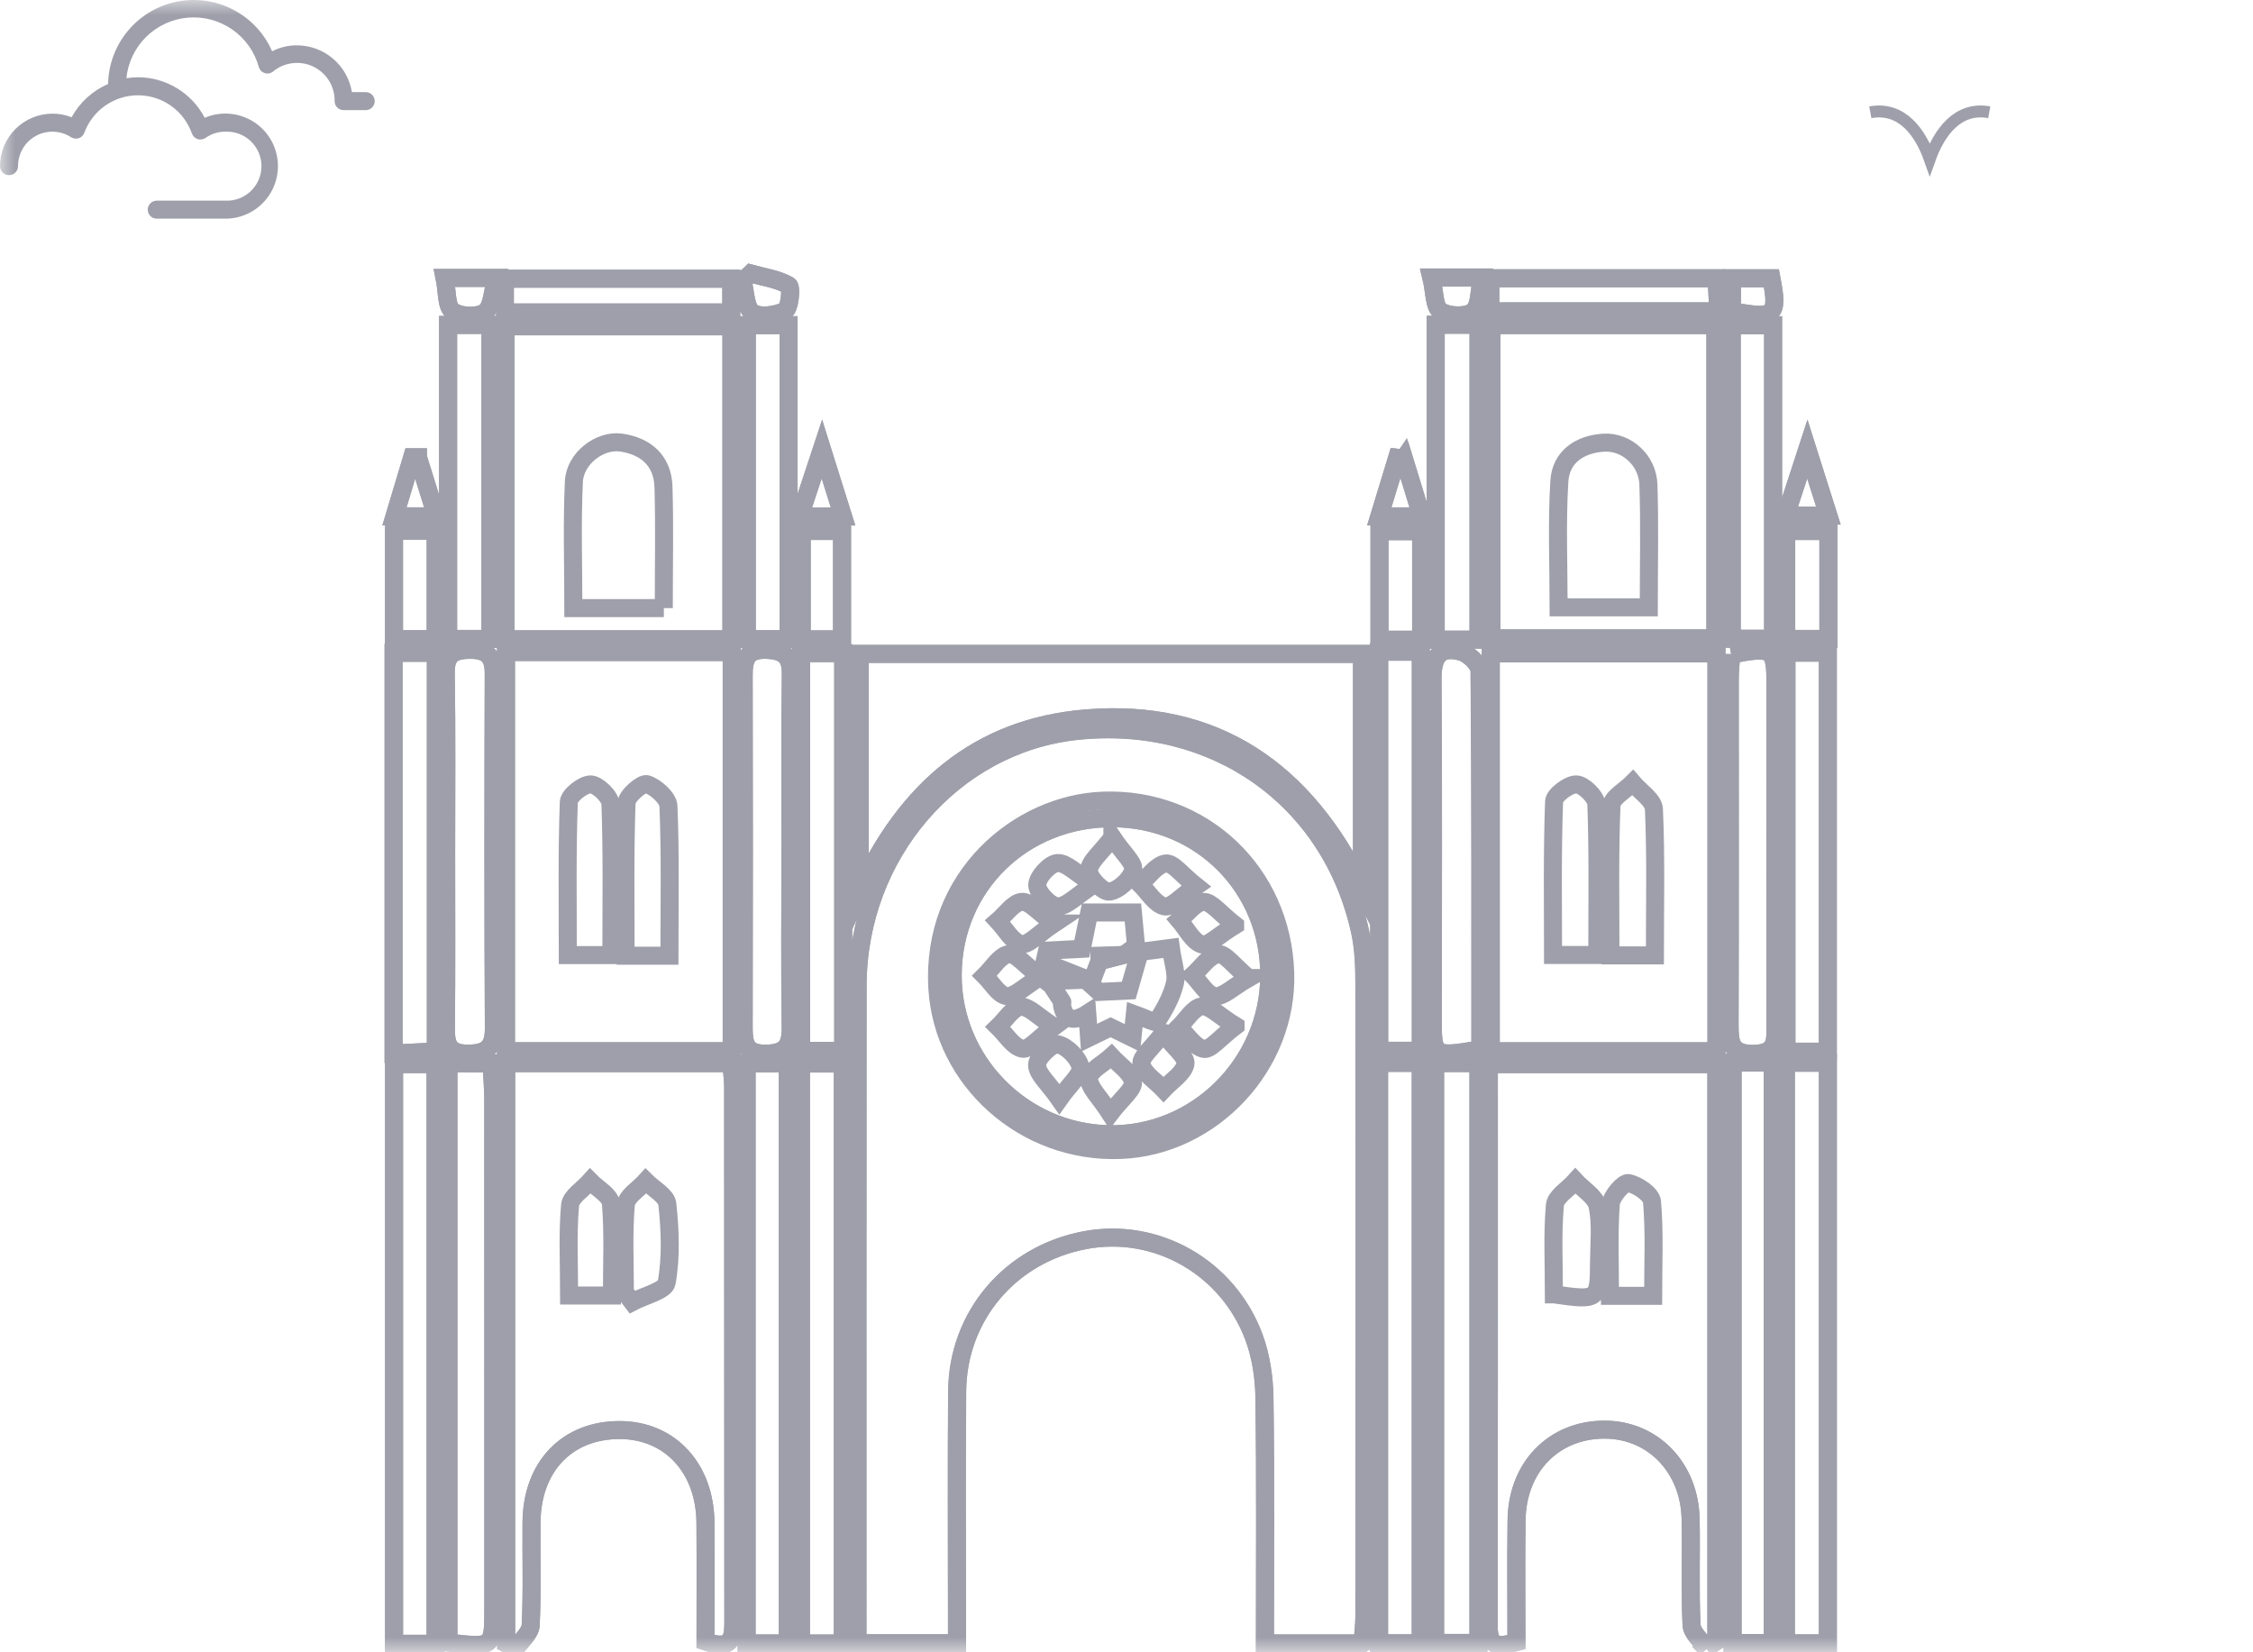 <svg width="75" height="55" viewBox="0 0 75 55" fill="none" xmlns="http://www.w3.org/2000/svg">
<mask id="mask0_1_6051" style="mask-type:alpha" maskUnits="userSpaceOnUse" x="0" y="0" width="75" height="55">
<rect width="75" height="55" fill="#D9D9D9"/>
</mask>
<g mask="url(#mask0_1_6051)">
<path d="M2.383 3.903C2.18 3.823 1.964 3.782 1.746 3.783C1.283 3.784 0.84 3.968 0.512 4.296C0.185 4.623 0.001 5.067 0 5.53C0 5.609 0.032 5.686 0.088 5.742C0.144 5.798 0.22 5.83 0.3 5.83C0.38 5.83 0.456 5.798 0.512 5.742C0.569 5.686 0.6 5.609 0.6 5.53C0.6 5.324 0.655 5.122 0.759 4.944C0.864 4.767 1.015 4.622 1.196 4.523C1.376 4.424 1.58 4.376 1.786 4.384C1.992 4.392 2.192 4.455 2.365 4.567C2.402 4.591 2.445 4.607 2.49 4.612C2.534 4.618 2.58 4.614 2.623 4.6C2.665 4.585 2.704 4.561 2.737 4.529C2.769 4.498 2.793 4.459 2.809 4.416C2.944 4.049 3.19 3.732 3.512 3.51C3.834 3.287 4.217 3.169 4.608 3.172C5 3.175 5.381 3.299 5.699 3.526C6.018 3.754 6.259 4.074 6.388 4.443C6.404 4.487 6.429 4.526 6.461 4.559C6.494 4.591 6.534 4.615 6.578 4.63C6.622 4.644 6.668 4.648 6.714 4.641C6.76 4.634 6.804 4.617 6.842 4.591C7.033 4.455 7.261 4.383 7.496 4.383C7.651 4.376 7.807 4.399 7.953 4.453C8.099 4.507 8.233 4.591 8.346 4.698C8.459 4.805 8.549 4.935 8.611 5.078C8.672 5.221 8.704 5.375 8.704 5.531C8.704 5.687 8.672 5.841 8.611 5.985C8.549 6.128 8.459 6.257 8.346 6.364C8.233 6.472 8.099 6.555 7.953 6.609C7.807 6.663 7.651 6.687 7.496 6.679H5.218C5.139 6.679 5.062 6.711 5.006 6.767C4.95 6.823 4.918 6.899 4.918 6.979C4.918 7.059 4.95 7.135 5.006 7.191C5.062 7.248 5.139 7.279 5.218 7.279H7.496C7.756 7.28 8.012 7.223 8.247 7.113C8.483 7.002 8.69 6.841 8.855 6.64C9.02 6.439 9.138 6.204 9.2 5.952C9.263 5.7 9.269 5.437 9.217 5.182C9.166 4.927 9.058 4.687 8.902 4.48C8.746 4.272 8.546 4.101 8.315 3.981C8.085 3.86 7.831 3.792 7.572 3.782C7.312 3.771 7.053 3.819 6.815 3.921C6.603 3.515 6.284 3.175 5.893 2.937C5.501 2.699 5.052 2.572 4.594 2.571C4.464 2.573 4.335 2.584 4.207 2.604C4.26 2.082 4.493 1.594 4.867 1.226C5.241 0.858 5.732 0.632 6.255 0.587C6.778 0.543 7.3 0.683 7.731 0.982C8.162 1.282 8.475 1.723 8.615 2.229C8.629 2.277 8.654 2.32 8.688 2.356C8.723 2.392 8.766 2.418 8.813 2.433C8.86 2.448 8.911 2.451 8.959 2.441C9.008 2.432 9.054 2.41 9.092 2.379C9.277 2.227 9.501 2.131 9.738 2.103C9.975 2.074 10.216 2.114 10.431 2.218C10.646 2.322 10.827 2.485 10.953 2.689C11.078 2.892 11.143 3.127 11.139 3.366C11.139 3.446 11.17 3.522 11.226 3.578C11.283 3.635 11.359 3.666 11.439 3.666H12.174C12.253 3.666 12.33 3.635 12.386 3.578C12.442 3.522 12.474 3.446 12.474 3.366C12.474 3.287 12.442 3.21 12.386 3.154C12.33 3.098 12.253 3.066 12.174 3.066H11.715C11.643 2.632 11.419 2.236 11.084 1.951C10.748 1.666 10.322 1.509 9.881 1.509C9.595 1.508 9.313 1.576 9.059 1.707C8.798 1.112 8.342 0.623 7.766 0.323C7.189 0.022 6.528 -0.072 5.89 0.055C5.253 0.182 4.678 0.523 4.261 1.022C3.844 1.52 3.61 2.146 3.598 2.796C3.081 3.02 2.653 3.41 2.383 3.903Z" fill="#9E9FAA"/>
<path d="M62.261 3.737C63.314 3.545 63.928 4.412 64.24 5.294C64.556 4.408 65.172 3.545 66.22 3.737" stroke="#9E9FAA" stroke-width="0.396" stroke-miterlimit="10"/>
<path d="M45.355 54.703C45.379 54.362 45.416 54.075 45.416 53.789C45.42 46.784 45.426 39.779 45.416 32.774C45.416 32.189 45.398 31.589 45.275 31.021C44.311 26.584 40.429 23.844 35.838 24.333C31.722 24.77 28.549 28.451 28.545 32.818C28.537 39.758 28.541 46.696 28.541 53.636C28.541 53.983 28.541 54.328 28.541 54.702H31.854C31.854 54.317 31.854 53.997 31.854 53.677C31.854 51.223 31.84 48.767 31.86 46.313C31.881 43.8 33.634 41.75 36.117 41.283C38.486 40.837 40.872 42.176 41.742 44.518C41.975 45.147 42.081 45.853 42.089 46.527C42.127 49.234 42.105 51.941 42.105 54.707H45.349L45.355 54.703ZM16.849 35.389V54.709C16.955 54.764 17.061 54.817 17.167 54.872C17.341 54.615 17.652 54.364 17.665 54.099C17.722 52.956 17.681 51.81 17.693 50.665C17.712 48.806 18.892 47.591 20.649 47.603C22.305 47.614 23.469 48.873 23.483 50.687C23.493 52.02 23.485 53.353 23.485 54.643C24.45 54.982 24.413 54.421 24.411 53.857C24.407 47.968 24.409 42.078 24.405 36.19C24.405 35.939 24.368 35.686 24.343 35.391H16.849V35.389ZM56.8 54.862C56.912 54.786 57.023 54.709 57.137 54.633V35.423H49.563C49.563 41.717 49.567 47.932 49.559 54.146C49.559 54.892 49.946 54.804 50.482 54.662C50.482 53.274 50.468 51.937 50.486 50.6C50.509 48.831 51.728 47.591 53.412 47.589C55.016 47.589 56.242 48.843 56.28 50.559C56.305 51.737 56.256 52.915 56.311 54.091C56.323 54.356 56.631 54.607 56.802 54.864L56.8 54.862ZM24.358 21.704H16.843V34.991H24.358V21.704ZM57.139 21.749H49.626V34.993H57.139V21.749ZM49.65 10.822V21.25H57.104V10.822H49.65ZM16.827 21.28H24.348V10.861H16.827V21.28ZM28.619 21.765V29.661C30.162 26.278 32.57 24.211 36.138 23.915C40.474 23.553 43.459 25.67 45.34 29.541V21.765H28.619ZM47.773 35.386V54.688H49.216V35.386H47.773ZM14.927 35.395V54.676C16.417 54.851 16.421 54.851 16.421 53.528C16.421 47.876 16.421 42.223 16.419 36.571C16.419 36.19 16.38 35.81 16.358 35.395H14.927ZM59.45 35.376V54.702H60.847V35.376H59.45ZM57.675 35.368V54.694H59.01V35.368H57.675ZM45.907 35.38V54.7H47.294V35.38H45.907ZM28.056 54.707V35.401H26.662V54.707H28.056ZM24.853 35.395V54.706H26.223V35.395H24.853ZM14.499 54.717V35.421H13.118V54.717H14.499ZM28.07 21.741H26.668V34.983H28.07V21.741ZM13.102 35.069C13.661 35.042 14.099 35.02 14.509 35.001V21.729H13.102V35.069ZM60.845 35.009V21.726H59.467V35.009H60.845ZM57.628 21.784C57.61 22.087 57.581 22.346 57.581 22.605C57.579 26.435 57.587 30.265 57.575 34.096C57.575 34.679 57.593 35.095 58.384 35.081C59.157 35.068 59.102 34.62 59.102 34.111C59.098 30.346 59.102 26.582 59.102 22.817C59.102 21.57 59.033 21.521 57.628 21.786V21.784ZM45.911 21.696V34.979H47.296V21.694H45.911V21.696ZM49.279 34.93C49.279 30.697 49.288 26.514 49.251 22.33C49.251 22.108 48.888 21.765 48.635 21.694C47.899 21.492 47.681 21.89 47.685 22.601C47.707 26.331 47.699 30.063 47.693 33.793C47.691 35.195 47.683 35.199 49.277 34.93H49.279ZM14.853 28.422C14.853 30.354 14.865 32.284 14.845 34.215C14.839 34.751 14.921 35.075 15.579 35.073C16.209 35.071 16.443 34.865 16.441 34.221C16.421 30.293 16.423 26.366 16.437 22.438C16.439 21.851 16.229 21.625 15.632 21.631C15.051 21.637 14.829 21.818 14.839 22.432C14.872 24.429 14.851 26.425 14.853 28.422ZM26.315 28.324C26.315 26.364 26.297 24.405 26.325 22.448C26.333 21.847 26.097 21.657 25.526 21.633C24.896 21.608 24.753 21.9 24.755 22.456C24.766 26.374 24.765 30.291 24.755 34.209C24.755 34.726 24.817 35.081 25.487 35.075C26.133 35.069 26.331 34.828 26.321 34.202C26.291 32.242 26.311 30.285 26.313 28.326L26.315 28.324ZM47.793 10.81V21.292H49.218V10.81H47.793ZM57.646 10.826V21.262H59.023V10.826H57.646ZM24.859 10.826V21.276H26.25V10.824H24.859V10.826ZM14.916 10.816V21.268H16.325V10.816H14.916ZM49.61 10.364H57.2C57.177 9.927 57.161 9.612 57.141 9.265H49.608V10.362L49.61 10.364ZM16.804 10.402H24.343V9.277H16.806V10.402H16.804ZM59.461 17.675V21.268H60.865V17.675H59.461ZM13.116 17.666V21.276H14.503V17.666H13.116ZM26.688 17.673V21.282H28.03V17.673H26.688ZM47.308 21.294V17.681H45.922V21.294H47.308ZM14.802 9.251C14.892 9.691 14.853 10.201 15.069 10.358C15.322 10.543 15.905 10.567 16.148 10.39C16.392 10.213 16.392 9.703 16.523 9.251H14.802ZM24.994 9.108C24.904 9.188 24.812 9.269 24.721 9.349C24.819 9.715 24.81 10.231 25.047 10.402C25.288 10.574 25.822 10.5 26.134 10.345C26.29 10.268 26.358 9.557 26.256 9.499C25.883 9.285 25.424 9.224 24.996 9.106L24.994 9.108ZM47.648 9.236C47.761 9.709 47.738 10.215 47.954 10.357C48.223 10.533 48.804 10.553 49.037 10.37C49.269 10.188 49.236 9.669 49.332 9.236H47.648ZM57.654 10.353C59.086 10.629 59.21 10.521 58.969 9.263H57.654V10.355V10.353ZM60.164 14.948C59.875 15.836 59.665 16.476 59.442 17.161H60.865C60.643 16.46 60.449 15.848 60.164 14.948ZM26.619 17.191H28.064C27.844 16.492 27.648 15.863 27.361 14.948C27.065 15.846 26.859 16.468 26.619 17.191ZM13.913 15.221C13.85 15.221 13.787 15.221 13.722 15.221C13.53 15.863 13.338 16.505 13.132 17.189H14.525C14.305 16.482 14.109 15.852 13.913 15.223V15.221ZM46.735 15.267C46.66 15.257 46.586 15.249 46.511 15.239C46.319 15.869 46.127 16.501 45.917 17.189H47.326C47.114 16.499 46.925 15.883 46.737 15.265L46.735 15.267Z" stroke="#9E9FAA" stroke-width="0.6" stroke-miterlimit="10"/>
<path d="M45.355 54.703H42.111C42.111 51.937 42.133 49.23 42.095 46.523C42.085 45.849 41.979 45.143 41.748 44.514C40.878 42.172 38.492 40.831 36.123 41.279C33.64 41.746 31.887 43.798 31.866 46.309C31.844 48.763 31.86 51.219 31.86 53.673C31.86 53.993 31.86 54.313 31.86 54.698H28.547C28.547 54.327 28.547 53.979 28.547 53.632C28.547 46.692 28.543 39.754 28.551 32.814C28.555 28.448 31.728 24.767 35.844 24.329C40.435 23.84 44.315 26.578 45.281 31.017C45.404 31.587 45.422 32.185 45.422 32.77C45.43 39.775 45.426 46.78 45.422 53.785C45.422 54.071 45.385 54.358 45.361 54.7L45.355 54.703ZM42.784 32.38C42.68 29.037 40.029 26.535 36.727 26.651C33.919 26.749 30.986 29.188 31.204 32.898C31.385 35.941 34.081 38.399 37.296 38.279C40.358 38.163 42.88 35.454 42.784 32.382V32.38Z" stroke="#9E9FAA" stroke-width="0.6" stroke-miterlimit="10"/>
<path d="M16.849 35.389H24.345C24.368 35.684 24.407 35.937 24.407 36.188C24.411 42.078 24.407 47.968 24.413 53.855C24.413 54.419 24.45 54.98 23.487 54.641C23.487 53.351 23.495 52.018 23.485 50.685C23.471 48.871 22.305 47.612 20.651 47.601C18.894 47.589 17.712 48.804 17.695 50.663C17.683 51.808 17.724 52.954 17.667 54.097C17.654 54.362 17.343 54.613 17.169 54.87C17.063 54.815 16.957 54.762 16.851 54.707V35.388L16.849 35.389ZM18.945 43.123H20.37C20.37 42.058 20.419 41.055 20.337 40.062C20.315 39.795 19.889 39.563 19.648 39.316C19.414 39.581 19.002 39.832 18.977 40.117C18.892 41.077 18.945 42.051 18.945 43.123ZM20.8 43.013C20.882 43.123 20.965 43.232 21.047 43.34C21.448 43.128 22.144 42.967 22.193 42.693C22.345 41.843 22.307 40.943 22.215 40.078C22.186 39.801 21.748 39.569 21.497 39.318C21.265 39.577 20.857 39.822 20.833 40.099C20.751 41.063 20.802 42.039 20.802 43.011L20.8 43.013Z" stroke="#9E9FAA" stroke-width="0.6" stroke-miterlimit="10"/>
<path d="M56.8 54.863C56.629 54.605 56.321 54.354 56.309 54.089C56.254 52.913 56.303 51.735 56.278 50.557C56.24 48.841 55.014 47.587 53.41 47.587C51.726 47.587 50.507 48.83 50.484 50.599C50.466 51.935 50.48 53.272 50.48 54.66C49.944 54.802 49.555 54.89 49.557 54.144C49.565 47.931 49.561 41.717 49.561 35.421H57.135V54.631C57.023 54.708 56.912 54.784 56.798 54.861L56.8 54.863ZM51.73 43.085C53.204 43.295 53.224 43.284 53.23 42.005C53.233 41.385 53.306 40.749 53.182 40.154C53.116 39.836 52.7 39.591 52.443 39.314C52.205 39.581 51.787 39.83 51.761 40.115C51.675 41.079 51.728 42.057 51.728 43.085H51.73ZM53.595 43.134H55.031C55.031 42.053 55.082 41.02 54.994 39.997C54.972 39.754 54.507 39.434 54.205 39.381C54.048 39.353 53.642 39.816 53.622 40.078C53.551 41.071 53.595 42.072 53.595 43.134Z" stroke="#9E9FAA" stroke-width="0.6" stroke-miterlimit="10"/>
<path d="M24.358 21.704V34.991H16.843V21.704H24.358ZM22.285 31.811C22.285 30.087 22.319 28.457 22.252 26.832C22.24 26.565 21.83 26.194 21.534 26.103C21.375 26.054 20.864 26.494 20.857 26.726C20.798 28.41 20.825 30.097 20.825 31.811H22.285ZM20.352 31.791C20.352 30.075 20.38 28.414 20.321 26.757C20.313 26.518 19.895 26.113 19.661 26.111C19.41 26.107 18.943 26.478 18.935 26.698C18.874 28.385 18.902 30.075 18.902 31.793H20.352V31.791Z" stroke="#9E9FAA" stroke-width="0.6" stroke-miterlimit="10"/>
<path d="M57.139 21.749V34.993H49.626V21.749H57.139ZM53.173 31.787C53.173 30.077 53.2 28.42 53.141 26.767C53.133 26.526 52.719 26.123 52.48 26.111C52.229 26.099 51.742 26.463 51.734 26.677C51.671 28.383 51.699 30.091 51.699 31.789H53.173V31.787ZM55.09 31.801C55.09 30.106 55.128 28.514 55.057 26.93C55.043 26.63 54.598 26.347 54.352 26.056C54.105 26.308 53.654 26.551 53.644 26.812C53.579 28.457 53.61 30.106 53.61 31.801H55.09Z" stroke="#9E9FAA" stroke-width="0.6" stroke-miterlimit="10"/>
<path d="M49.65 10.822H57.104V21.25H49.65V10.822ZM51.885 20.216H54.886C54.886 18.796 54.918 17.463 54.874 16.13C54.849 15.329 54.152 14.691 53.392 14.735C52.596 14.78 51.958 15.202 51.909 16.02C51.824 17.408 51.885 18.806 51.885 20.216Z" stroke="#9E9FAA" stroke-width="0.6" stroke-miterlimit="10"/>
<path d="M16.827 21.28V10.861H24.348V21.28H16.827ZM22.097 20.243C22.097 18.814 22.125 17.512 22.087 16.215C22.062 15.337 21.504 14.85 20.674 14.732C19.956 14.632 19.139 15.268 19.104 16.03C19.039 17.414 19.086 18.804 19.086 20.243H22.099H22.097Z" stroke="#9E9FAA" stroke-width="0.6" stroke-miterlimit="10"/>
<path d="M28.619 21.765H45.34V29.541C43.459 25.67 40.474 23.553 36.138 23.915C32.57 24.211 30.162 26.278 28.619 29.661V21.765Z" stroke="#9E9FAA" stroke-width="0.6" stroke-miterlimit="10"/>
<path d="M47.773 35.386H49.216V54.688H47.773V35.386Z" stroke="#9E9FAA" stroke-width="0.6" stroke-miterlimit="10"/>
<path d="M14.929 35.395H16.36C16.382 35.809 16.421 36.19 16.421 36.571C16.425 42.223 16.425 47.875 16.423 53.528C16.423 54.849 16.419 54.849 14.929 54.676V35.395Z" stroke="#9E9FAA" stroke-width="0.6" stroke-miterlimit="10"/>
<path d="M59.45 35.376H60.847V54.702H59.45V35.376Z" stroke="#9E9FAA" stroke-width="0.6" stroke-miterlimit="10"/>
<path d="M57.677 35.368H59.012V54.694H57.677V35.368Z" stroke="#9E9FAA" stroke-width="0.6" stroke-miterlimit="10"/>
<path d="M45.909 35.38H47.296V54.7H45.909V35.38Z" stroke="#9E9FAA" stroke-width="0.6" stroke-miterlimit="10"/>
<path d="M28.058 54.708H26.664V35.401H28.058V54.708Z" stroke="#9E9FAA" stroke-width="0.6" stroke-miterlimit="10"/>
<path d="M24.855 35.395H26.225V54.705H24.855V35.395Z" stroke="#9E9FAA" stroke-width="0.6" stroke-miterlimit="10"/>
<path d="M14.499 54.717H13.118V35.421H14.499V54.717Z" stroke="#9E9FAA" stroke-width="0.6" stroke-miterlimit="10"/>
<path d="M28.07 21.741V34.983H26.668V21.741H28.07Z" stroke="#9E9FAA" stroke-width="0.6" stroke-miterlimit="10"/>
<path d="M13.102 35.069V21.729H14.509V35.001C14.101 35.02 13.661 35.042 13.102 35.069Z" stroke="#9E9FAA" stroke-width="0.6" stroke-miterlimit="10"/>
<path d="M60.847 35.007H59.469V21.726H60.847V35.008V35.007Z" stroke="#9E9FAA" stroke-width="0.6" stroke-miterlimit="10"/>
<path d="M57.63 21.784C59.037 21.519 59.104 21.57 59.104 22.815C59.104 26.581 59.1 30.344 59.104 34.109C59.104 34.62 59.159 35.066 58.386 35.079C57.593 35.093 57.575 34.677 57.577 34.094C57.589 30.264 57.581 26.433 57.583 22.603C57.583 22.344 57.612 22.085 57.63 21.782V21.784Z" stroke="#9E9FAA" stroke-width="0.6" stroke-miterlimit="10"/>
<path d="M45.913 21.694H47.298V34.977H45.913V21.694Z" stroke="#9E9FAA" stroke-width="0.6" stroke-miterlimit="10"/>
<path d="M49.281 34.928C47.687 35.197 47.693 35.193 47.697 33.791C47.705 30.061 47.712 26.329 47.689 22.599C47.685 21.889 47.903 21.488 48.639 21.692C48.892 21.763 49.253 22.106 49.255 22.328C49.292 26.512 49.283 30.695 49.283 34.928H49.281Z" stroke="#9E9FAA" stroke-width="0.6" stroke-miterlimit="10"/>
<path d="M14.851 28.422C14.851 26.425 14.872 24.429 14.837 22.432C14.827 21.82 15.049 21.637 15.63 21.631C16.227 21.625 16.437 21.849 16.435 22.438C16.421 26.366 16.419 30.293 16.439 34.221C16.443 34.865 16.207 35.069 15.577 35.073C14.921 35.075 14.839 34.751 14.843 34.215C14.863 32.284 14.851 30.354 14.851 28.422Z" stroke="#9E9FAA" stroke-width="0.6" stroke-miterlimit="10"/>
<path d="M26.313 28.324C26.313 30.283 26.293 32.242 26.323 34.2C26.333 34.826 26.134 35.068 25.489 35.073C24.819 35.079 24.757 34.724 24.757 34.208C24.764 30.289 24.766 26.372 24.757 22.454C24.757 21.898 24.896 21.606 25.528 21.631C26.099 21.655 26.335 21.845 26.327 22.446C26.299 24.405 26.317 26.363 26.315 28.322L26.313 28.324Z" stroke="#9E9FAA" stroke-width="0.6" stroke-miterlimit="10"/>
<path d="M47.793 10.81H49.218V21.292H47.793V10.81Z" stroke="#9E9FAA" stroke-width="0.6" stroke-miterlimit="10"/>
<path d="M57.648 10.826H59.026V21.262H57.648V10.826Z" stroke="#9E9FAA" stroke-width="0.6" stroke-miterlimit="10"/>
<path d="M24.861 10.824H26.252V21.276H24.861V10.824Z" stroke="#9E9FAA" stroke-width="0.6" stroke-miterlimit="10"/>
<path d="M14.918 10.816H16.327V21.268H14.918V10.816Z" stroke="#9E9FAA" stroke-width="0.6" stroke-miterlimit="10"/>
<path d="M49.612 10.363V9.263H57.145C57.163 9.611 57.181 9.925 57.204 10.363H49.614H49.612Z" stroke="#9E9FAA" stroke-width="0.6" stroke-miterlimit="10"/>
<path d="M16.806 10.402V9.277H24.343V10.402H16.806Z" stroke="#9E9FAA" stroke-width="0.6" stroke-miterlimit="10"/>
<path d="M59.461 17.675H60.865V21.268H59.461V17.675Z" stroke="#9E9FAA" stroke-width="0.6" stroke-miterlimit="10"/>
<path d="M13.116 17.666H14.503V21.276H13.116V17.666Z" stroke="#9E9FAA" stroke-width="0.6" stroke-miterlimit="10"/>
<path d="M26.688 17.674H28.03V21.282H26.688V17.674Z" stroke="#9E9FAA" stroke-width="0.6" stroke-miterlimit="10"/>
<path d="M47.308 21.294H45.922V17.681H47.308V21.294Z" stroke="#9E9FAA" stroke-width="0.6" stroke-miterlimit="10"/>
<path d="M14.802 9.251H16.521C16.39 9.703 16.39 10.213 16.146 10.39C15.903 10.567 15.322 10.543 15.067 10.358C14.851 10.201 14.89 9.691 14.8 9.251H14.802Z" stroke="#9E9FAA" stroke-width="0.6" stroke-miterlimit="10"/>
<path d="M24.994 9.108C25.422 9.226 25.881 9.287 26.254 9.501C26.356 9.559 26.288 10.268 26.133 10.347C25.82 10.502 25.287 10.576 25.045 10.404C24.808 10.233 24.817 9.717 24.719 9.351C24.81 9.271 24.902 9.19 24.992 9.11L24.994 9.108Z" stroke="#9E9FAA" stroke-width="0.6" stroke-miterlimit="10"/>
<path d="M47.648 9.238H49.332C49.236 9.671 49.269 10.19 49.037 10.372C48.804 10.555 48.223 10.535 47.954 10.358C47.738 10.217 47.761 9.709 47.648 9.238Z" stroke="#9E9FAA" stroke-width="0.6" stroke-miterlimit="10"/>
<path d="M57.654 10.355V9.265H58.969C59.212 10.523 59.086 10.631 57.654 10.355Z" stroke="#9E9FAA" stroke-width="0.6" stroke-miterlimit="10"/>
<path d="M60.164 14.95C60.449 15.85 60.643 16.462 60.865 17.163H59.442C59.665 16.478 59.873 15.838 60.164 14.95Z" stroke="#9E9FAA" stroke-width="0.6" stroke-miterlimit="10"/>
<path d="M26.619 17.192C26.859 16.47 27.065 15.848 27.361 14.95C27.648 15.863 27.844 16.494 28.064 17.192H26.619Z" stroke="#9E9FAA" stroke-width="0.6" stroke-miterlimit="10"/>
<path d="M13.913 15.221C14.109 15.85 14.305 16.48 14.525 17.186H13.132C13.336 16.503 13.53 15.861 13.722 15.219C13.785 15.219 13.848 15.219 13.913 15.219V15.221Z" stroke="#9E9FAA" stroke-width="0.6" stroke-miterlimit="10"/>
<path d="M46.733 15.264C46.922 15.881 47.112 16.499 47.322 17.189H45.913C46.123 16.499 46.315 15.869 46.507 15.239C46.582 15.249 46.657 15.257 46.731 15.267L46.733 15.264Z" stroke="#9E9FAA" stroke-width="0.6" stroke-miterlimit="10"/>
<path d="M37.059 27.236C34.06 27.215 31.728 29.49 31.714 32.449C31.703 35.319 34.038 37.7 36.916 37.755C39.811 37.81 42.238 35.411 42.252 32.486C42.264 29.557 39.989 27.258 37.059 27.236Z" stroke="#9E9FAA" stroke-width="0.6" stroke-miterlimit="10"/>
<path d="M37.059 27.236C39.991 27.258 42.266 29.557 42.252 32.486C42.24 35.411 39.811 37.81 36.916 37.755C34.036 37.7 31.701 35.317 31.714 32.449C31.728 29.49 34.06 27.215 37.059 27.236ZM36.219 32.609C35.783 32.625 35.347 32.641 34.91 32.657C35.061 32.886 35.214 33.116 35.363 33.348C35.375 33.367 35.343 33.41 35.349 33.44C35.437 33.947 35.719 34.046 36.195 33.738C36.215 34.007 36.234 34.274 36.254 34.543C36.529 34.41 36.806 34.274 36.972 34.194C37.241 34.325 37.469 34.437 37.697 34.549C37.724 34.286 37.75 34.025 37.777 33.762C38.028 33.852 38.47 34.066 38.502 34.015C38.757 33.619 39.002 33.187 39.11 32.733C39.186 32.411 39.041 32.038 38.976 31.553C38.658 31.595 38.299 31.64 37.94 31.687C37.899 31.622 37.86 31.555 37.818 31.491C37.783 31.119 37.75 30.748 37.714 30.373H36.26C36.181 30.756 36.095 31.169 36.011 31.583C35.626 31.602 35.239 31.624 34.855 31.644C34.825 31.773 34.798 31.903 34.768 32.034C35.251 32.227 35.734 32.417 36.217 32.609H36.219ZM35.265 36.581C35.618 36.078 36.015 35.757 35.968 35.523C35.905 35.215 35.528 34.834 35.224 34.763C35.033 34.72 34.523 35.199 34.523 35.443C34.523 35.749 34.898 36.055 35.265 36.581ZM37.031 27.878C36.649 28.387 36.262 28.679 36.252 28.982C36.244 29.225 36.731 29.712 36.935 29.68C37.241 29.633 37.644 29.266 37.72 28.962C37.777 28.738 37.383 28.398 37.031 27.876V27.878ZM38.719 34.396C38.364 34.873 37.952 35.193 37.999 35.421C38.064 35.737 38.472 35.984 38.733 36.261C38.994 35.982 39.402 35.731 39.463 35.415C39.506 35.187 39.086 34.869 38.721 34.396H38.719ZM39.816 29.496C39.349 29.127 39.049 28.711 38.808 28.742C38.498 28.783 38.233 29.182 37.95 29.427C38.219 29.692 38.454 30.105 38.764 30.171C38.998 30.222 39.328 29.83 39.816 29.496ZM36.957 37.064C37.343 36.558 37.756 36.243 37.712 36.016C37.652 35.698 37.251 35.444 36.996 35.164C36.733 35.405 36.274 35.633 36.256 35.892C36.236 36.19 36.605 36.514 36.957 37.064ZM41.116 30.794C40.605 30.395 40.331 30.014 40.068 30.022C39.791 30.032 39.524 30.413 39.253 30.631C39.498 30.915 39.697 31.335 40.003 31.438C40.211 31.506 40.568 31.129 41.116 30.796V30.794ZM36.411 29.441C35.824 29.072 35.502 28.711 35.2 28.728C34.945 28.744 34.531 29.195 34.529 29.459C34.529 29.71 34.955 30.16 35.208 30.169C35.51 30.181 35.826 29.818 36.409 29.443L36.411 29.441ZM41.13 34.149C40.576 33.809 40.26 33.46 40.003 33.499C39.722 33.542 39.495 33.943 39.245 34.188C39.516 34.447 39.76 34.85 40.07 34.914C40.291 34.959 40.605 34.547 41.13 34.151V34.149ZM41.563 32.556C41.078 32.154 40.778 31.726 40.553 31.761C40.24 31.811 39.985 32.211 39.707 32.462C39.95 32.71 40.168 33.114 40.443 33.157C40.706 33.199 41.028 32.865 41.565 32.556H41.563ZM35.082 30.742C34.58 30.379 34.288 30.004 34.019 30.02C33.74 30.036 33.481 30.428 33.214 30.656C33.471 30.929 33.693 31.353 33.997 31.424C34.229 31.479 34.566 31.086 35.084 30.742H35.082ZM35.082 34.176C34.556 33.839 34.248 33.487 33.979 33.515C33.707 33.542 33.471 33.944 33.22 34.182C33.487 34.441 33.726 34.848 34.032 34.908C34.26 34.954 34.576 34.549 35.082 34.176ZM34.633 32.517C34.117 32.127 33.805 31.718 33.575 31.759C33.275 31.814 33.039 32.223 32.776 32.48C33.018 32.719 33.241 33.122 33.508 33.155C33.775 33.187 34.085 32.847 34.633 32.515V32.517Z" stroke="#9E9FAA" stroke-width="0.6" stroke-miterlimit="10"/>
<path d="M36.303 32.759C36.401 32.504 36.498 32.248 36.596 31.993C36.867 31.924 37.135 31.856 37.406 31.787C37.544 31.689 37.683 31.589 37.82 31.491C37.862 31.557 37.901 31.622 37.942 31.689C37.82 32.117 37.697 32.545 37.575 32.971C37.245 32.986 36.916 33.002 36.586 33.018L36.303 32.761V32.759Z" stroke="#9E9FAA" stroke-width="0.6" stroke-miterlimit="10"/>
<path d="M37.406 31.787C37.135 31.856 36.867 31.924 36.596 31.993C36.594 31.934 36.592 31.873 36.592 31.814C36.865 31.807 37.135 31.797 37.408 31.787H37.406Z" stroke="#9E9FAA" stroke-width="0.6" stroke-miterlimit="10"/>
</g>
</svg>
